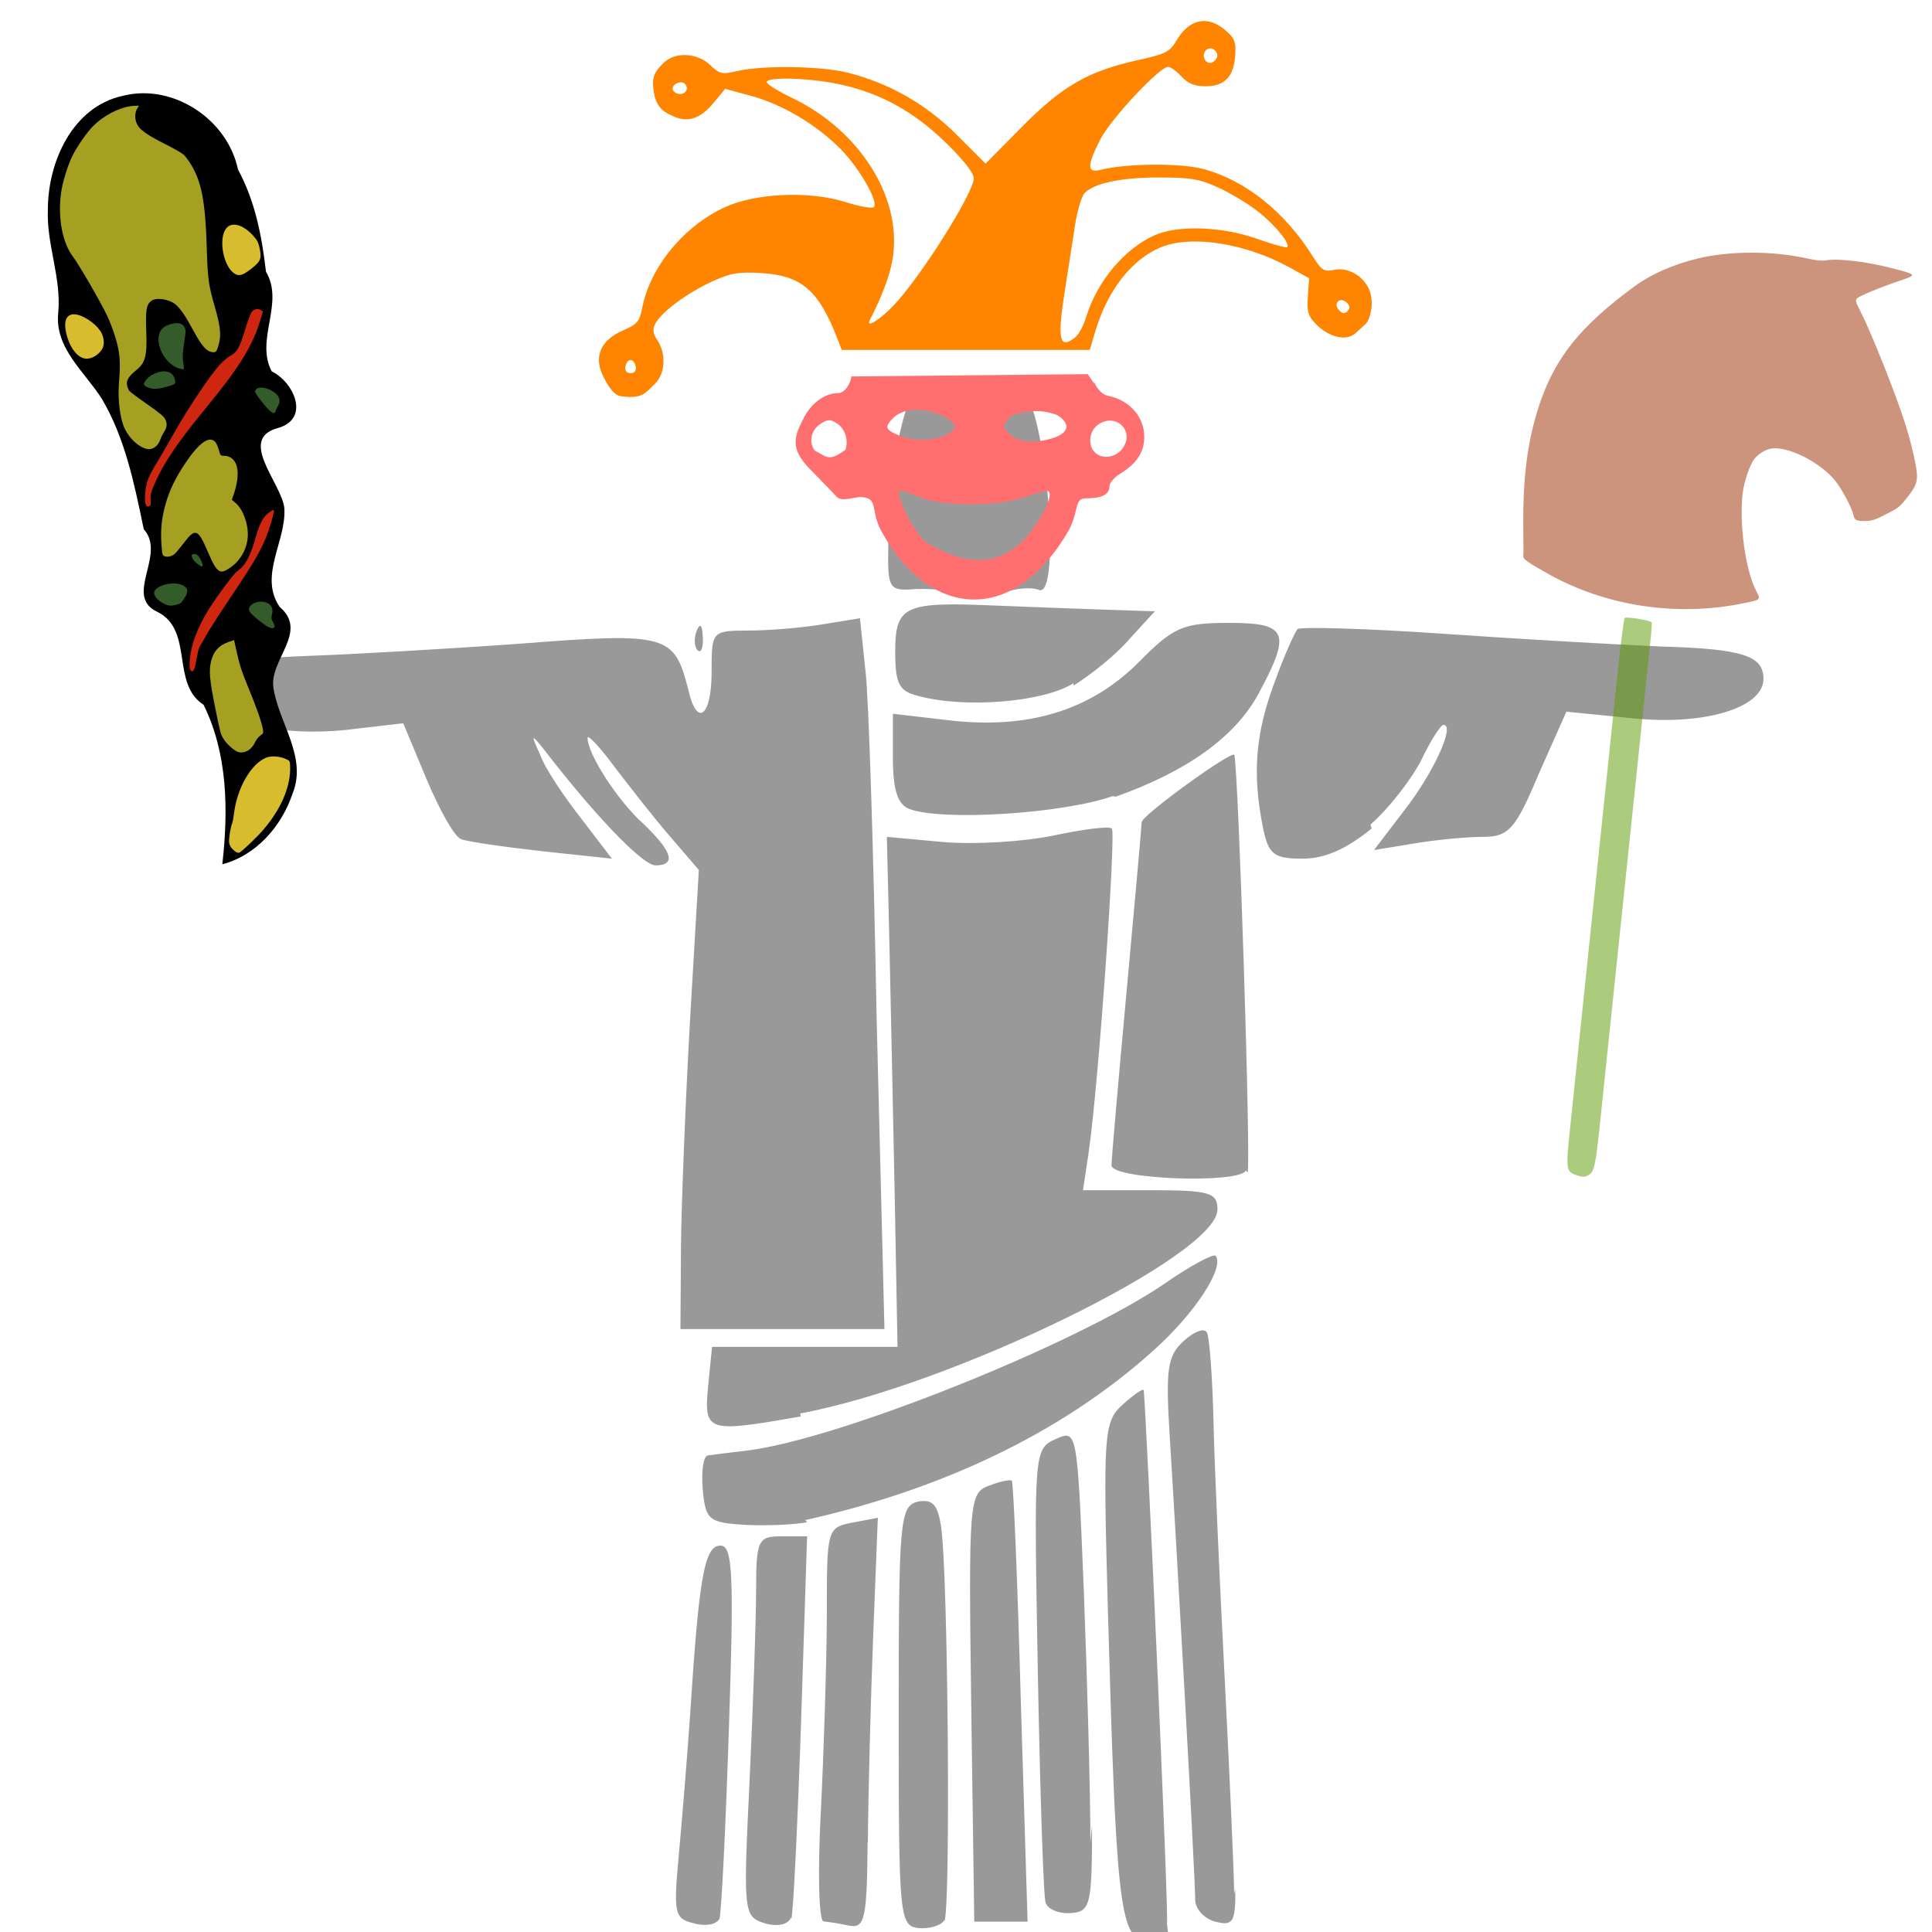 <svg version="1.1" width="100" height="100" xmlns="http://www.w3.org/2000/svg" style="background-color: rgb(229, 240, 255);" viewBox="0 0 100 100"><svg width="100" height="100" version="1.1" viewBox="0 0 100 100" data-fname="monu-corcovado_0.svg" ica="0" style="background-color: rgb(229, 240, 255);"><g transform="translate(109,8) scale(-1.2,1.2) rotate(0,50,50)" scale="-1.2" xtranslate="109" ytranslate="8"><path d="m35 87v-2.8h29v5.7h-29zm1.4-6.8.89-3.1h12c6.8 0 12 .05 12 .11 0 .061.38 1.4.84 3.1l.84 3h-28zm1.2-5.2c.006-.88.19-5 .41-9.3.22-4.2.44-9.2.48-11 .044-1.9.17-3.7.29-3.9s.57-.025 1 .38c.7.63.78 1.2.6 4.1-.29 4.6-1.1 19-1.1 20-0.0.39-.39.82-.87.94-.76.2-.87.016-.86-1.4zm2.9 1.3c-.1-.18.89-22 1-23 .017-.097.42.18.9.61.83.75.86 1.2.64 9.1-.34 12-.49 14-1.6 14-.49 0-.94-.11-1-.23zm3.3-3.5c.001-2.1.13-6.8.29-11 .28-6.8.29-6.8 1.2-6.4.95.43.95.5.78 10-.098 5.3-.25 9.9-.34 10-.091.29-.57.49-1.1.45-.83-.063-.9-.35-.9-3.8zm6.3 3.4c-.28-.46-.16-15 .14-17 .15-1 .37-1.2 1-1.1.78.21.83.74.83 9.3 0 8.7-.033 9-.87 9.1-.48.036-.98-.12-1.1-.35zm3.3-3.4c-.018-2.1-.12-6.1-.23-8.9l-.2-5.1 1.1.21c1.1.21 1.1.3 1.1 4 .008 2.1.13 5.9.26 8.5.14 2.6.08 4.7-.12 4.7-.2.018-.72.099-1.1.18-.68.13-.77-.28-.8-3.6zm3.3 3.3c-.086-.28-.27-4.1-.42-8.5l-.26-8h1.1c1 0 1.1.13 1.1 2.3 0 1.3.13 5 .28 8.2.28 5.8.27 5.9-.68 6.2-.56.15-1 .037-1.1-.26zm3.1 0c-.085-.28-.27-4-.41-8.3-.22-6.6-.16-7.8.37-7.8.68 0 .92 1.3 1.3 7.2.13 1.9.36 4.7.5 6.2.23 2.5.18 2.7-.69 2.9-.54.14-1 .028-1.1-.27zm-13-9.3c.14-5.2.32-9.5.39-9.6.071-.063.52.035 1 .22.84.32.87.67.75 9.6l-.13 9.2h-2.3zm9.3-7.9c-5.8-1.3-11-3.7-15-7.3-1.8-1.6-3.1-3.6-2.7-4.1.098-.098 1.1.43 2.2 1.2 3.8 2.6 14 6.7 18 7.2.75.088 1.5.18 1.7.21.2.027.29.69.22 1.5-.13 1.3-.25 1.4-1.9 1.5-.96.038-2.1-.016-2.6-.12zm.22-4.6c-6.5-1.2-18-6.8-18-8.8 0-.73.34-.83 2.9-.83h2.9l-.24-1.6c-.44-3-1.2-14-1-14 .11-.11 1.2.024 2.5.3 1.3.27 3.4.4 4.8.28l2.4-.22-.11 4.6c-.061 2.6-.16 7.6-.23 11l-.12 6.4h8l.17 1.7c.19 2 .028 2-4 1.3zm-3.3-17c.13-7.2.35-14 .48-15l.24-2.3 1.6.26c.88.15 2.3.27 3.2.27 1.6.005 1.6.025 1.6 1.8 0 1.9.63 2.4 1 .77.61-2.4.87-2.5 7.3-2 3.2.23 7.3.46 9 .52 3.4.12 4.2.42 4.2 1.6 0 1.2-2.7 1.9-5.7 1.6l-2.5-.29-1 2.4c-.55 1.3-1.2 2.5-1.5 2.6-.28.11-1.9.34-3.5.52l-3 .32 1.3-1.7c.73-.93 1.6-2.2 1.8-2.8.45-.96.39-.94-.48.19-2.2 2.8-4 4.6-4.5 4.6-.91 0-.73-.6.53-1.8 1.1-.99 2.4-3 2.4-3.7 0-.17-.54.4-1.2 1.3-.66.86-1.7 2.2-2.4 3l-1.2 1.4.37 6.3c.2 3.5.38 8 .4 9.9l.024 3.6h-8.8zm-16 6.6c-.15-.23.38-17 .57-18 .041-.26 4 2.6 4 2.9.003.17.3 3.5.65 7.3s.65 7.2.65 7.5c.002.6-5.5.81-5.8.22zm-5.3-15c-.82-.72-1.8-2-2.2-2.8-.4-.84-.83-1.5-.95-1.5-.52 0 .45 2.1 1.7 3.7l1.3 1.7-1.7-.28c-.94-.16-2.3-.29-3-.29-1.1-.004-1.4-.31-2.4-2.7l-1.2-2.7-2.9.29c-3.1.31-5.6-.47-5.6-1.7 0-.99.84-1.3 4.4-1.4 1.8-.076 6.1-.32 9.4-.55s6.2-.31 6.3-.2.56 1.1.99 2.3c.82 2.2.96 3.9.51 6.2-.24 1.2-.45 1.4-1.7 1.4-1 0-1.9-.41-3-1.3zm11-1.2c-3.1-1.1-5.2-2.6-6.2-4.5-1.4-2.6-1.2-3 1.3-3 2 0 2.4.18 3.9 1.7 2.1 2.1 4.8 2.9 8.2 2.5l2.4-.28v1.9c0 1.4-.21 2-.69 2.2-1.4.54-6.6.22-8.8-.55zm1.8-4.8c-.72-.45-1.8-1.3-2.4-2l-1.1-1.2 2.2-.072c1.2-.039 3.3-.12 4.8-.18 3.8-.16 4.2.013 4.2 2 0 1.4-.18 1.7-.98 1.9-2 .55-5.4.28-6.7-.54zm16-2.1c.021-.51.12-.61.26-.26.13.32.11.69-.034.84-.15.15-.25-.11-.23-.57zm-13-1.9c-.48-.2-1.2-.25-1.5-.12-.98.37-.31-7.8.7-8.6.85-.63 3.6-.72 4.5-.14.64.41 1.3 3.7 1.3 6.9.03 1.8-.035 1.9-1.2 1.8-.66-.024-1.6.062-2.1.19-.48.13-1.3.076-1.7-.12z" style="fill:#999999" idkol="ikol0"/></g></svg><svg height="100" width="100" version="1.1" viewBox="0 0 100 100" data-fname="carta-basto_3.svg" ica="1" style="background-color: rgb(229, 240, 255);"><g id="g4321" transform="translate(-10,4) scale(0.4,0.4) rotate(312,50,50)" scale="0.4" xtranslate="-10" ytranslate="4"><path d="m13.997 87.488c5.659-4.049 11.084-9.01 13.715-15.609-.815-5.008 6.321-7.357 4.948-12.458-1.503-4.682 6.307-4.075 6.754-8.496 3.496-4.773 7.135-9.637 8.916-15.341 1.125-4.008.768-8.972 4.542-11.661 3.628-2.734 5.493-6.993 8.936-9.862 4.588-4.154 12.069-6.606 17.524-2.645 5.53 3.74 6.745 12.092 2.836 17.417-1.573 4.425-4.335 8.049-7.411 11.553-1.409 4.523-7.473 4.804-9.08 9.166.879 3.036-1.183 7.872-4.933 5.497-4.569-2.959-4.966 5.19-7.143 7.583-3.003 3.049-8.752 3.361-9.89 8.101.155 4.986-6.111 3.535-8.37 6.452-2.886 3.565-3.672 9.203-8.456 10.932-4.065 1.773-9.093 1.87-12.887-.631z"/><path style="fill:#a5a022" d="m78.911 12.986c-1.247-1.011-3.242-1.746-5.101-1.841-1.143-.059-3.382.223-4.663.587-1.385.393-3.375 1.319-4.556 2.121-2.7 1.831-4.697 4.466-5.118 6.75-.217 1.179-2.018 6.725-2.707 8.337-.597 1.396-1.52 3.019-2.273 3.993-.763.988-1.513 1.682-3.258 3.018-1.607 1.23-3.242 3.126-3.777 4.379-.571 1.339-.591 3.008-.046 3.95.362.627 1.248.83 2.047.469.244-.11.685-.237.981-.282.775-.117 1.15-.382 1.4-.989.165-.4.143-1.01-.11-3.065-.174-1.411-.291-2.704-.261-2.873s.193-.488.362-.709c.382-.498 1.004-.609 2.258-.401 1.437.238 2.298-.202 4.42-2.257 2.156-2.088 2.697-2.441 3.521-2.301.75.127 1.7 1.539 1.749 2.599.038.84-.226 1.951-.933 3.929-.758 2.118-.893 3.037-.537 3.657.301.524.455.533 1.351.082 1.168-.587 1.864-1.36 3.328-3.695 1.595-2.544 1.983-2.998 5.164-6.045 4.126-3.952 5.717-6.07 6.45-8.585.156-.535.284-1.214.285-1.509.001-.295-.26-1.49-.579-2.654-0.624-2.278-.796-3.466-.606-4.185.217-.823.903-1.487 1.666-1.614l.362-.06-.334-.356c-.142-.153-.305-.303-.483-.448zm-25.247 36.458c-.599-.474-1.999-.564-4.17-.263-2.345.325-4.072.821-5.748 1.65-1.714.848-2.963 1.758-4.241 3.09-.927.966-.973 1.033-.893 1.306.117.399.618.75 1.146.804.244.025 1.05-.006 1.789-.069 2.48-.211 2.614.128 1.228 3.122-.727 1.571-.902 2.13-.832 2.659.055.418.419.635 1.425.852 1.526.329 3.196-.085 4.418-1.094 1.207-.997 2.134-2.763 2.105-4.009l-.015-.656.421-.171c3.051-1.244 4.314-3.026 3.119-4.4-.28-.322-.277-.346.115-.975.221-.355.425-.788.454-.962.061-.373-.047-.668-.319-.883zm-17.094 19.764-.568-.325c-1.191-.683-2.281-.698-3.471-.048-1.11.606-1.873 1.43-4.125 4.452-1.911 2.564-2.061 2.796-2.256 3.489-.221.787-.198 2.163.044 2.573.445.756 1.376 1.035 2.382.715.32-.102.812-.133 1.092-.069.493.112.524.098.902-.399.581-.764 1.508-2.472 2.733-5.035.889-1.859 1.292-2.566 2.179-3.817l1.088-1.536z" idkol="ikol0"/><path style="fill:#d7bd2d" d="m76.253 33.002c-.247-.165-.537-.235-.861-.192-1.698.225-3.82 3.054-3.536 4.715.114.667.549.938 1.889 1.176 1.515.269 1.875.155 2.625-.833.452-.595.599-.895.686-1.393.286-1.641-.063-2.979-.803-3.472zm-22.441-7.609c-.719-.508-1.653.054-2.572 1.583-.837 1.392-1.017 2.814-.453 3.584.483.661 1.687.992 2.549.703.615-.207 1.222-.961 1.4-1.741.285-1.251-.013-3.075-.63-3.846-.093-.117-.191-.211-.294-.284zm-25.46 57.262c-.074-.054-.148-.102-.222-.14-1.879-.999-5.535-.231-8.3 1.742-.399.285-.873.57-1.052.633-.535.187-1.867 1.062-2.119 1.391-.266.347-.36.743-.313 1.305.018.212.107.441.197.51.2.154 2.957.374 4.296.344 3.62-.082 6.657-1.141 8.497-2.961.464-.459.465-.463.282-1.02-.228-.695-.747-1.422-1.266-1.802z" idkol="ikol1"/><path style="fill:#335c2a" d="m61.732 35.936c-.078-.06-.163-.12-.254-.18-1.104-.726-2.121-.505-2.978.646-.839 1.127-1.096 2.841-.59 3.941.12.262.262.512.316.557.055.047.324-.21.622-.595.411-.53.819-.869 1.88-1.566 1.475-.969 1.57-1.057 1.685-1.557.094-.409-.134-.827-.681-1.246zm-5.697 2.975c-.264-.201-.595-.38-.991-.53-.589-.223-1.512-.222-1.684.003-.147.192.009.733.357 1.238.223.323.584.643 1.127.998 1.22.798 1.292.818 1.592.426.566-.739.39-1.532-.401-2.135zm6.981 10.856c-.141-.112-.285-.169-.419-.151-.159.021-.298.051-.31.066-.218.284-.619 2.642-.562 3.301.039.449.187.537.583.345.155-.075.458-.166.674-.201.598-.098.964-.661.914-1.405-.053-.789-.456-1.619-.879-1.955zm-21.712 8.066c-.354-.271-.655.454-.566 1.364.078.805.288.777.655-.087.26-0.612.231-1.032-.089-1.277zm-5.064.152c-.735-.579-1.609-.903-2.03-.568-.434.345-.454 1.436-.042 2.364.12.271.357.517.749.777.522.347.642.37 1.365.253.981-.158 1.302-.494 1.145-1.202-.126-.569-.614-1.173-1.186-1.623zm6.031 10.181c-.685-.513-1.526-.504-1.645.21-.073.437-.035 1.601.082 2.535.062.494.185.833.346.956.283.217.454.068.669-.586.107-.324.218-.448.556-.621.807-.414 1.02-1.068.592-1.814-.161-.28-.371-.509-.6-.68z" idkol="ikol2"/><path style="fill:#cf2610" d="m70.298 42.659c-.16-.115-.37-.174-.622-.171-.226.003-1.276.416-2.334.919-2.111 1.003-2.871 1.167-3.776.814-.292-.114-1.063-.216-1.713-.228-1.844-.034-6.726.668-10.643 1.529-1.961.431-4.168.892-4.904 1.023-.785.14-1.652.402-2.096.632-.964.501-2.08 1.391-2.257 1.8-.104.241-.077.35.111.456.212.12.318.065.747-.385.396-.416.716-.601 1.547-.893 2.89-1.015 6.089-1.483 11.969-1.749 7.01-.318 10.138-.884 13.378-2.421l.995-.473-.080-.341c-.053-.224-.162-.397-.322-.513zm-17.826 19.061c-.09-.068-.333-.149-.656-.211-.896-.174-1.816.06-3.511.891-2.315 1.135-3.635 1.444-4.87 1.141-.516-.127-4.545.263-6.392.619-2.603.501-4.777 1.381-6.231 2.522-.762.598-.937.811-.899 1.099.042.319.471.165 1.712-.617.574-.362 1.171-.676 1.327-.698.155-.022.932-.187 1.726-.367.794-.18 3.504-.618 6.022-.975 4.643-.658 6.395-1.01 8.346-1.677 1.215-.415 3.393-1.461 3.463-1.663.007-.019-.006-.041-.036-.063z" idkol="ikol3"/></g></svg><svg height="100" viewBox="0 0 100 100" width="100" version="1.1" data-fname="jester_6.svg" ica="2" style="background-color: rgb(229, 240, 255);"><g id="g4324" transform="translate(26,-9) scale(0.5,0.5) rotate(0,50,50)" scale="0.5" xtranslate="26" ytranslate="-9"><path style="fill:#ff6f6f" d="m60.607 56.732l-24.482.239c0 .540-.606 1.72-1.34 1.72-1.526 0-2.865 1.19-3.553 2.52-1.053 2.037-1.465 3.21.614 5.351 1.048 1.081 2.245 2.288 2.734 2.836.570.639 1.944-.020 2.705.065 1.674.186.791 1.347 1.944 3.51 4.964 9.069 13.694 9.867 19.427-.106 1.046-2.001.544-3.278 1.719-3.279 1.375-.001 2.477-.229 2.477-1.268 0-.326.496-.902 1.103-1.279 1.742-1.082 2.49-2.224 2.5-3.816.012-2.048-1.524-3.805-3.707-4.237-1.316-.260-1.705-2.255-1.471-1.261l-.670-.995zm-17.767 3.696c.964-.003 1.978.263 2.799.652 1.904.904 1.105 1.552.453 1.873-1.264.622-3.305.873-5.196.053-1.318-.573-1.24-.860-.554-1.617.620-.686 1.534-.958 2.498-.961zm12.187.134c.733-.033 1.477.070 2.364.383 1.439.851 1.253 1.783-0.1 2.297-1.711.651-3.763.659-4.736-.281-.938-.905-.722-.983.179-1.971.839-.226 1.561-.394 2.293-.428zm-21.256.946c.261-.020.529.084.905.347.964.676 1.133 1.951.838 2.715-1.754 1.282-1.922.693-3.147.088-.672-.810-.435-2.111.541-2.756.350-.230.603-.374.863-.394zm29.229.037c1.26.067 2.162 1.427 1.275 2.779-.687 1.05-2.149 1.296-2.949.496-.747-.747-.568-2.221.348-2.863.447-.313.906-.435 1.326-.412zm-21.867 7.248c.120-.120 1.57.507 2.615.863 2.158.736 7.25.697 9.455.065.788-.226 3.153-1.055 3.352-.856.607.608-1.333 3.79-2.758 5.215v.002c-2.742 2.57-6.018 2.474-10.068-.039-1.242-1.201-3.056-4.791-2.596-5.25z" idkol="ikol0"/><path style="fill:#ff8500" d="m72.77 20.182c-1.109-.062-2.148.614-2.967 1.996-.714 1.204-1.113 1.407-4.039 2.054-5.145 1.138-7.791 2.668-12.034 6.961l-3.701 3.746-2.941-2.939c-3.212-3.212-6.987-5.372-11.317-6.473-2.721-.691-8.786-.786-11.417-.179-1.629.375-1.852.325-2.833-.614-1.344-1.287-3.657-1.391-4.832-.216-.624.624-1.206 1.181-1.068 2.509.128 1.231.394 2.293 1.867 2.909 1.612.833 2.97.429 4.407-1.313l1.173-1.426 2.625.711c3.212.869 6.619 2.862 9.172 5.363 1.99 1.949 4.134 5.627 3.594 6.167-.170.169-1.481-.062-2.912-.514-3.75-1.184-9.312-.947-12.524.535-4.278 1.974-7.761 6.242-8.556 10.484-.249 1.325-.528 1.644-1.979 2.266-2.261.969-3.033 2.669-2.101 4.623.455.955 1.08 2.06 1.877 2.18 2.268.341 2.587-.391 3.498-1.246 1.103-1.037 1.237-3.098.297-4.534-.476-.725-.527-1.157-.207-1.753.637-1.192 3.301-3.163 5.851-4.331 1.907-.872 2.712-1.015 4.996-.886 4.277.241 6.034 1.745 8.012 6.857l.426 1.104h25.675l.579-1.944c1.25-4.21 3.754-7.418 6.767-8.674 3.153-1.313 8.777-.432 13.36 2.094l2.005 1.106-.134 1.886c-.114 1.587.026 2.049.884 2.907 1.269 1.268 3.062 1.801 4.071.879l1-.913c.527-.481.919-2.206.443-3.457-.574-1.511-2.186-2.466-3.66-2.171-1.079.215-1.308.067-2.268-1.457-2.845-4.52-6.841-7.73-11.13-8.944-2.358-.667-8.001-.645-10.78.043-1.441.357-1.453-.361-.047-3.144 1.045-2.069 6.134-7.514 7.022-7.514.252 0 .877.452 1.388 1.004.686.739 1.342 1.004 2.493 1.004 1.971 0 2.907-.972 3.064-3.184.101-1.413-.055-1.801-1.062-2.648-.684-.575-1.372-.877-2.037-.914zm.529 2.828c.476.013.921.570.611 1.072-.148.240-.428.436-.623.436-.620 0-.910-.856-.447-1.319.138-.138 0.3-.194.459-.189zm-44.205 3.131c1.567-.028 3.904.178 5.773.574 4.212.892 7.703 2.805 11.024 6.037 1.857 1.808 2.91 3.15 2.91 3.709 0 1.524-5.611 10.394-8.381 13.248-1.433 1.477-2.832 2.305-2.369 1.402 1.228-2.396 1.997-4.413 2.308-6.056 1.2-6.33-3.211-13.507-10.42-16.95-1.524-.728-2.68-1.471-2.568-1.652.120-.194.782-.296 1.723-.312zm-10.576.384c.318 0 .580.271.580.602 0 .605-.849.825-1.328.346-.375-.375.077-.948.748-.948zm49.55 9.846c3.301.010 4.133.160 6.194 1.115 1.309.607 3.169 1.75 4.133 2.539 1.747 1.432 3.186 3.228 2.853 3.561-.097.097-1.522-0.3-3.166-.879-3.59-1.265-8.109-1.422-10.525-.367-3.118 1.361-5.988 4.779-7.116 8.471-.269.883-.776 1.831-1.125 2.107-1.65 1.305-1.887.267-1.091-4.783.359-2.281.840-5.372 1.07-6.867.230-1.496.682-2.981 1.002-3.301 1.026-1.027 3.855-1.608 7.771-1.596zm18.875 12.709c.162.023.339.110.508.279.310.310.320.575.029.866-.290.290-.566.240-.902-.164-.456-.550-.118-1.051.365-.981zm-73.664 6.195c.222.006.443.234.530.682.079.411-.129.674-.532.674-.413 0-.612-.264-.527-.703.085-.443.308-.659.529-.653z" idkol="ikol1"/></g></svg><svg height="100" viewBox="0 0 100 100" width="100" version="1.1" data-fname="juego-caballitojuguete_3.svg" ica="3" style="background-color: rgb(229, 240, 255);"><g transform="translate(64,10) scale(0.5,0.5) rotate(333,50,50)" scale="0.5" xtranslate="64" ytranslate="10" style="opacity: 0.51;"><path style="fill:#5b9b00" d="m13.419 89.367c-.856-.856-.798-1.052 1.269-4.25 1.988-3.076 4.975-7.684 10.803-16.668 4.069-6.272 10.342-15.944 15.456-23.831 1.573-2.425 2.949-4.427 3.058-4.448.239-.046 2.28 1.462 2.269 1.677-.004.083-.345.668-.759 1.301-.414.633-1.046 1.61-1.405 2.173-.359.562-2.419 3.74-4.577 7.061-4.225 6.503-18.808 28.98-19.964 30.771-4.193 6.497-4.359 6.711-5.196 6.711-.362 0-.562-.104-.954-.496z" idkol="ikol0"/><path style="fill:#9b2e00" d="m55.74 44.427c-6.87-1.866-12.938-6.202-16.785-11.994-1.365-2.055-1.58-2.478-1.397-2.744.082-.119.573-1.08 1.091-2.134 2.46-5.009 4.618-8.2 7.431-10.992 3.697-3.668 7.533-5.399 14.453-6.522 2.036-.331 4.497-.195 6.995.384 3.342.775 7.414 2.845 10.237 5.204.584.488 1.222.902 1.534.994 1.309.389 3.897 2.14 6.133 4.152 1.622 1.459 1.617 1.489-.221 1.22-2.101-.307-4.45-.494-4.756-.377-.291.111-.304.167-.304 1.365-0 2.509-.641 9.412-1.157 12.463-.365 2.159-.929 4.424-1.306 5.247-.366.799-.816 1.148-2.329 1.806-.823.358-1.012.389-2.365.391-1.272.003-1.559-.038-2.132-.297-.926-.419-1.092-.629-.93-1.178.193-.657.157-2.91-.064-3.971-.466-2.236-2.383-5.01-4.058-5.874-.62-.32-1.579-.314-2.342.013-.702.301-2.085 1.643-2.768 2.685-1.742 2.66-3.299 7.124-3.299 9.46 0 1.198.069 1.169-1.662.699z" idkol="ikol1"/></g></svg></svg>
